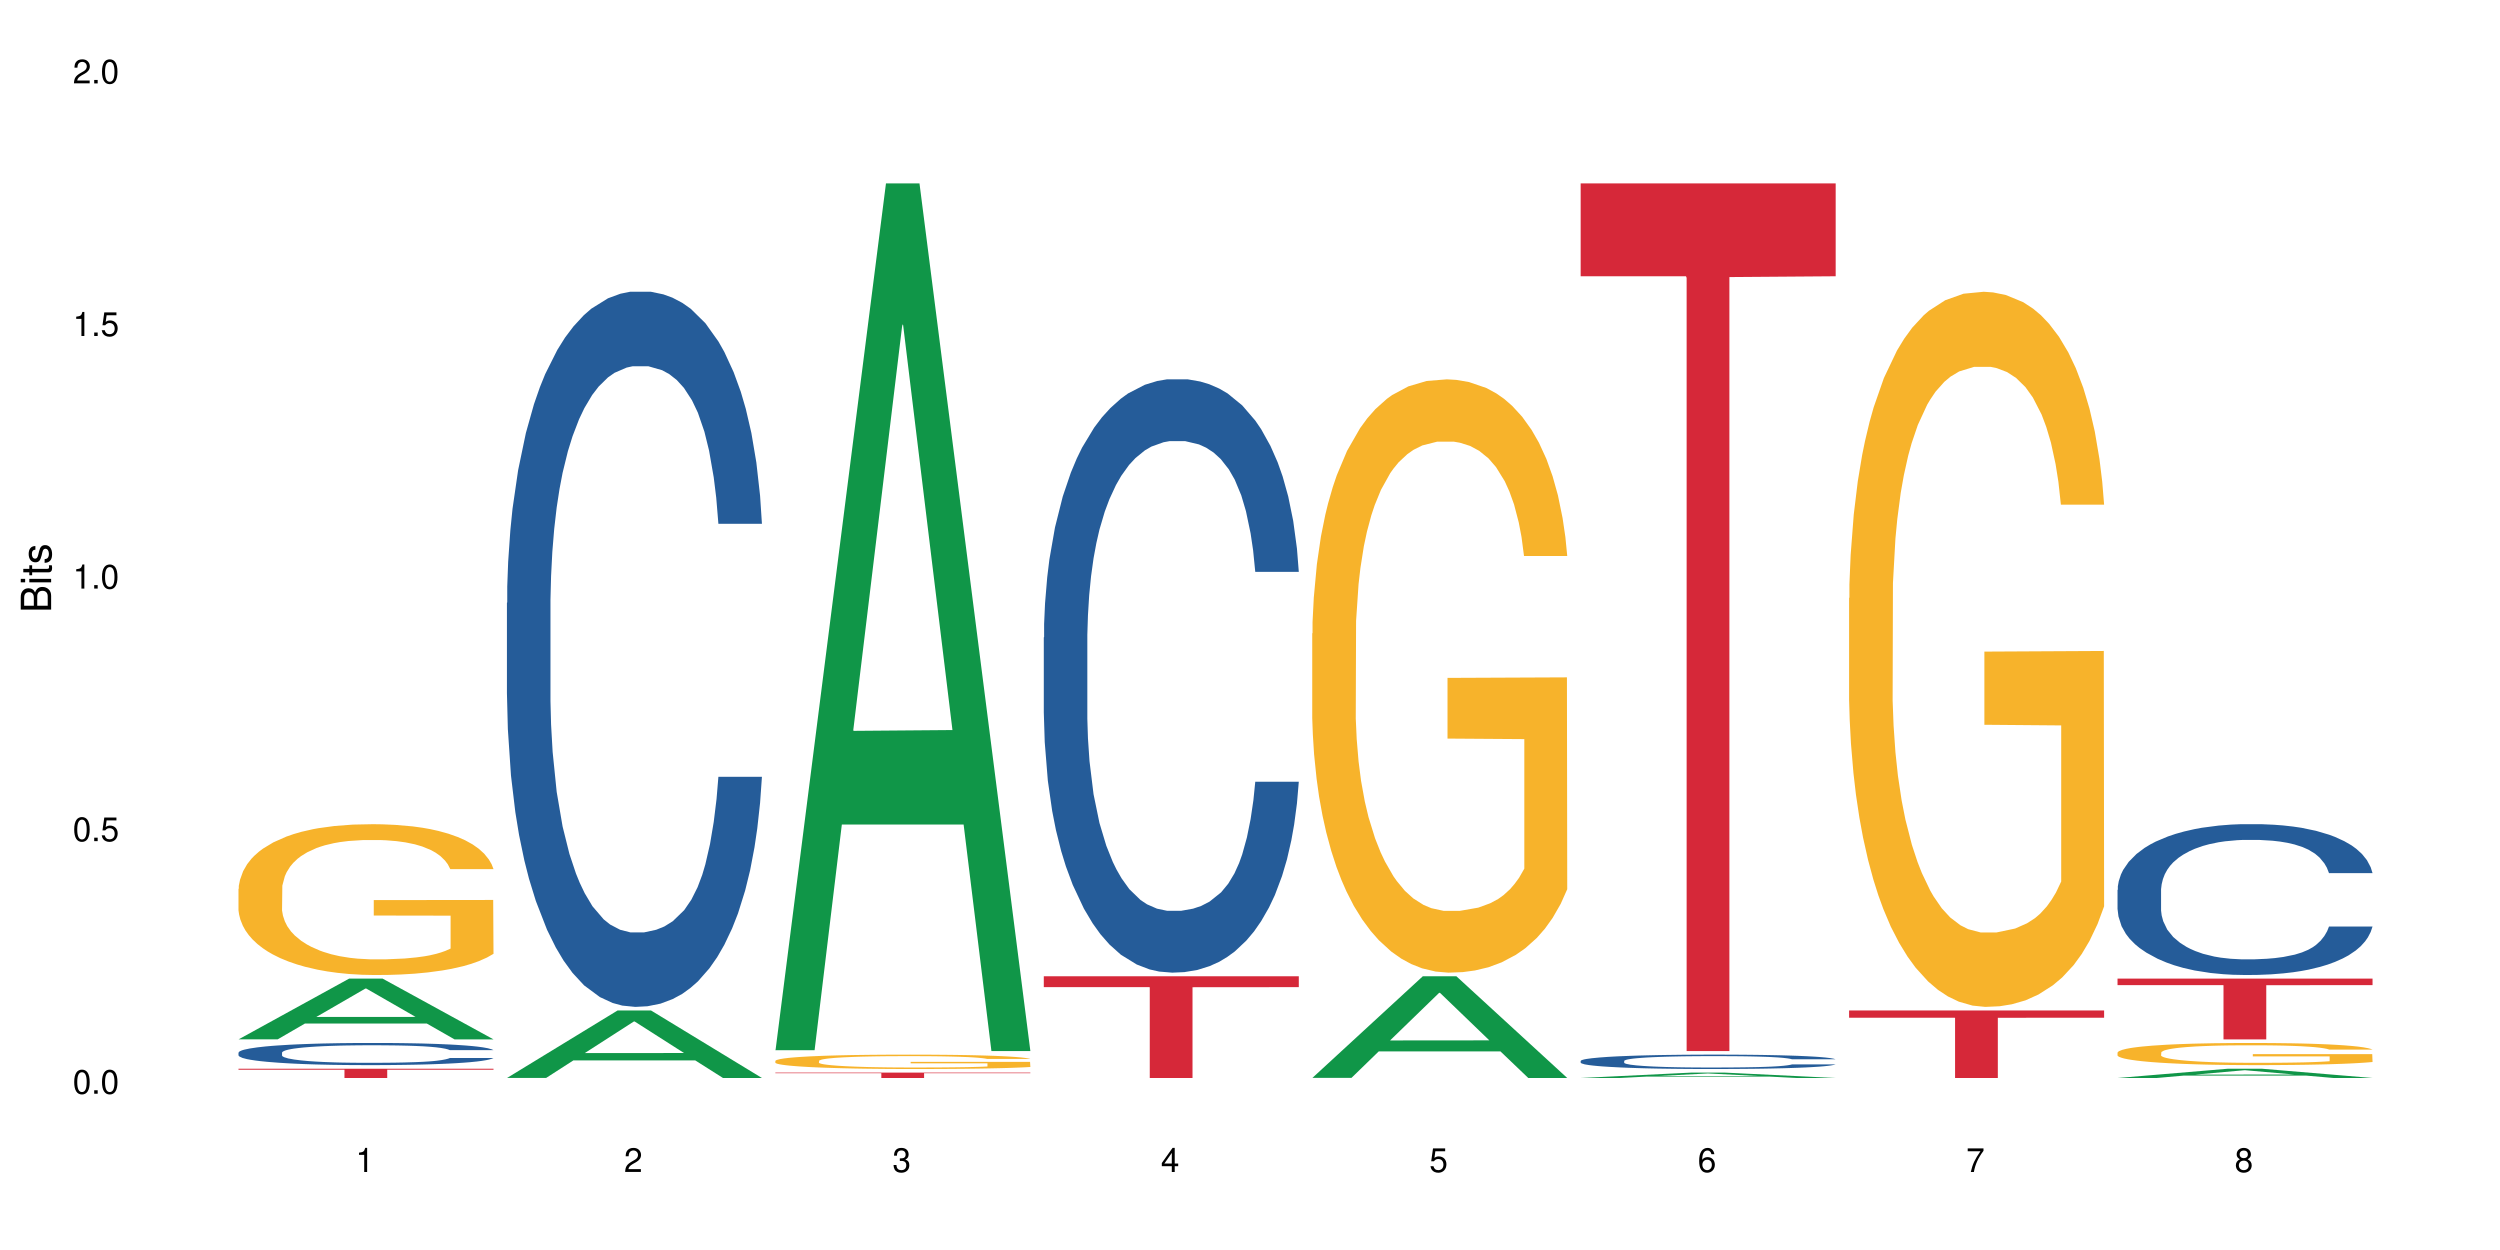 <?xml version="1.0" encoding="UTF-8"?>
<svg xmlns="http://www.w3.org/2000/svg" xmlns:xlink="http://www.w3.org/1999/xlink" width="720pt" height="360pt" viewBox="0 0 720 360" version="1.1">
<defs>
<g>
<symbol overflow="visible" id="glyph0-0">
<path style="stroke:none;" d=""/>
</symbol>
<symbol overflow="visible" id="glyph0-1">
<path style="stroke:none;" d="M 2.641 -6.938 C 2 -6.938 1.422 -6.656 1.078 -6.172 C 0.641 -5.562 0.406 -4.641 0.406 -3.359 C 0.406 -1.016 1.188 0.219 2.641 0.219 C 4.078 0.219 4.859 -1.016 4.859 -3.297 C 4.859 -4.641 4.656 -5.547 4.203 -6.172 C 3.844 -6.656 3.281 -6.938 2.641 -6.938 Z M 2.641 -6.188 C 3.547 -6.188 4 -5.25 4 -3.375 C 4 -1.406 3.562 -0.484 2.625 -0.484 C 1.734 -0.484 1.281 -1.438 1.281 -3.344 C 1.281 -5.25 1.734 -6.188 2.641 -6.188 Z M 2.641 -6.188 "/>
</symbol>
<symbol overflow="visible" id="glyph0-2">
<path style="stroke:none;" d="M 1.828 -1 L 0.828 -1 L 0.828 0 L 1.828 0 Z M 1.828 -1 "/>
</symbol>
<symbol overflow="visible" id="glyph0-3">
<path style="stroke:none;" d="M 4.562 -6.797 L 1.062 -6.797 L 0.547 -3.094 L 1.328 -3.094 C 1.719 -3.562 2.047 -3.734 2.578 -3.734 C 3.484 -3.734 4.062 -3.109 4.062 -2.094 C 4.062 -1.125 3.484 -0.531 2.578 -0.531 C 1.828 -0.531 1.375 -0.906 1.188 -1.672 L 0.328 -1.672 C 0.453 -1.109 0.547 -0.844 0.75 -0.594 C 1.125 -0.078 1.828 0.219 2.594 0.219 C 3.969 0.219 4.922 -0.781 4.922 -2.219 C 4.922 -3.562 4.031 -4.484 2.719 -4.484 C 2.25 -4.484 1.859 -4.359 1.469 -4.062 L 1.734 -5.969 L 4.562 -5.969 Z M 4.562 -6.797 "/>
</symbol>
<symbol overflow="visible" id="glyph0-4">
<path style="stroke:none;" d="M 2.484 -4.938 L 2.484 0 L 3.328 0 L 3.328 -6.938 L 2.766 -6.938 C 2.469 -5.875 2.281 -5.734 0.984 -5.562 L 0.984 -4.938 Z M 2.484 -4.938 "/>
</symbol>
<symbol overflow="visible" id="glyph0-5">
<path style="stroke:none;" d="M 4.859 -0.828 L 1.281 -0.828 C 1.359 -1.406 1.672 -1.781 2.5 -2.281 L 3.469 -2.828 C 4.406 -3.344 4.906 -4.062 4.906 -4.906 C 4.906 -5.484 4.672 -6.031 4.266 -6.406 C 3.859 -6.766 3.375 -6.938 2.719 -6.938 C 1.859 -6.938 1.219 -6.625 0.844 -6.031 C 0.609 -5.672 0.5 -5.234 0.484 -4.531 L 1.328 -4.531 C 1.359 -5.016 1.406 -5.281 1.531 -5.516 C 1.75 -5.938 2.188 -6.203 2.703 -6.203 C 3.469 -6.203 4.031 -5.641 4.031 -4.891 C 4.031 -4.344 3.719 -3.859 3.125 -3.516 L 2.234 -3 C 0.812 -2.172 0.406 -1.531 0.328 -0.016 L 4.859 -0.016 Z M 4.859 -0.828 "/>
</symbol>
<symbol overflow="visible" id="glyph0-6">
<path style="stroke:none;" d="M 2.125 -3.188 L 2.578 -3.188 C 3.5 -3.188 3.984 -2.766 3.984 -1.922 C 3.984 -1.062 3.469 -0.531 2.594 -0.531 C 1.656 -0.531 1.203 -1 1.156 -2.016 L 0.312 -2.016 C 0.344 -1.453 0.438 -1.094 0.609 -0.781 C 0.953 -0.109 1.625 0.219 2.547 0.219 C 3.953 0.219 4.859 -0.625 4.859 -1.938 C 4.859 -2.828 4.516 -3.297 3.703 -3.594 C 4.344 -3.844 4.656 -4.328 4.656 -5.031 C 4.656 -6.219 3.875 -6.938 2.578 -6.938 C 1.203 -6.938 0.484 -6.172 0.453 -4.703 L 1.297 -4.703 C 1.312 -5.125 1.344 -5.359 1.453 -5.578 C 1.641 -5.969 2.062 -6.203 2.594 -6.203 C 3.344 -6.203 3.797 -5.75 3.797 -5 C 3.797 -4.516 3.609 -4.219 3.25 -4.047 C 3.016 -3.953 2.703 -3.922 2.125 -3.906 Z M 2.125 -3.188 "/>
</symbol>
<symbol overflow="visible" id="glyph0-7">
<path style="stroke:none;" d="M 3.141 -1.672 L 3.141 0 L 3.984 0 L 3.984 -1.672 L 4.984 -1.672 L 4.984 -2.438 L 3.984 -2.438 L 3.984 -6.938 L 3.359 -6.938 L 0.266 -2.578 L 0.266 -1.672 Z M 3.141 -2.438 L 1 -2.438 L 3.141 -5.5 Z M 3.141 -2.438 "/>
</symbol>
<symbol overflow="visible" id="glyph0-8">
<path style="stroke:none;" d="M 4.781 -5.125 C 4.609 -6.266 3.891 -6.938 2.844 -6.938 C 2.094 -6.938 1.422 -6.578 1.031 -5.953 C 0.594 -5.266 0.406 -4.422 0.406 -3.172 C 0.406 -2 0.578 -1.25 0.984 -0.641 C 1.359 -0.078 1.953 0.219 2.703 0.219 C 3.984 0.219 4.922 -0.75 4.922 -2.094 C 4.922 -3.375 4.062 -4.281 2.844 -4.281 C 2.172 -4.281 1.641 -4.031 1.281 -3.516 C 1.281 -5.234 1.828 -6.188 2.797 -6.188 C 3.391 -6.188 3.797 -5.797 3.938 -5.125 Z M 2.734 -3.531 C 3.547 -3.531 4.062 -2.953 4.062 -2.031 C 4.062 -1.156 3.484 -0.531 2.703 -0.531 C 1.922 -0.531 1.328 -1.188 1.328 -2.078 C 1.328 -2.938 1.906 -3.531 2.734 -3.531 Z M 2.734 -3.531 "/>
</symbol>
<symbol overflow="visible" id="glyph0-9">
<path style="stroke:none;" d="M 4.984 -6.797 L 0.438 -6.797 L 0.438 -5.969 L 4.109 -5.969 C 2.5 -3.656 1.828 -2.234 1.328 0 L 2.219 0 C 2.594 -2.172 3.453 -4.047 4.984 -6.094 Z M 4.984 -6.797 "/>
</symbol>
<symbol overflow="visible" id="glyph0-10">
<path style="stroke:none;" d="M 3.75 -3.656 C 4.469 -4.094 4.688 -4.438 4.688 -5.078 C 4.688 -6.172 3.844 -6.938 2.641 -6.938 C 1.438 -6.938 0.594 -6.172 0.594 -5.094 C 0.594 -4.438 0.812 -4.094 1.516 -3.656 C 0.734 -3.266 0.359 -2.703 0.359 -1.922 C 0.359 -0.656 1.281 0.219 2.641 0.219 C 3.984 0.219 4.922 -0.656 4.922 -1.922 C 4.922 -2.703 4.531 -3.266 3.75 -3.656 Z M 2.641 -6.188 C 3.359 -6.188 3.812 -5.75 3.812 -5.062 C 3.812 -4.406 3.344 -3.984 2.641 -3.984 C 1.922 -3.984 1.453 -4.406 1.453 -5.078 C 1.453 -5.75 1.922 -6.188 2.641 -6.188 Z M 2.641 -3.266 C 3.484 -3.266 4.062 -2.719 4.062 -1.906 C 4.062 -1.078 3.484 -0.531 2.625 -0.531 C 1.797 -0.531 1.219 -1.094 1.219 -1.906 C 1.219 -2.719 1.781 -3.266 2.641 -3.266 Z M 2.641 -3.266 "/>
</symbol>
<symbol overflow="visible" id="glyph1-0">
<path style="stroke:none;" d=""/>
</symbol>
<symbol overflow="visible" id="glyph1-1">
<path style="stroke:none;" d="M 0 -0.953 L 0 -4.891 C 0 -5.719 -0.234 -6.344 -0.734 -6.797 C -1.188 -7.234 -1.812 -7.469 -2.5 -7.469 C -3.547 -7.469 -4.188 -7 -4.625 -5.875 C -4.984 -6.688 -5.625 -7.094 -6.531 -7.094 C -7.172 -7.094 -7.734 -6.859 -8.141 -6.391 C -8.562 -5.922 -8.75 -5.344 -8.75 -4.5 L -8.75 -0.953 Z M -4.984 -2.062 L -7.766 -2.062 L -7.766 -4.219 C -7.766 -4.844 -7.688 -5.203 -7.453 -5.5 C -7.219 -5.812 -6.859 -5.969 -6.375 -5.969 C -5.891 -5.969 -5.531 -5.812 -5.297 -5.5 C -5.062 -5.203 -4.984 -4.844 -4.984 -4.219 Z M -0.984 -2.062 L -4 -2.062 L -4 -4.781 C -4 -5.766 -3.438 -6.359 -2.484 -6.359 C -1.547 -6.359 -0.984 -5.766 -0.984 -4.781 Z M -0.984 -2.062 "/>
</symbol>
<symbol overflow="visible" id="glyph1-2">
<path style="stroke:none;" d="M -6.281 -1.797 L -6.281 -0.797 L 0 -0.797 L 0 -1.797 Z M -8.75 -1.797 L -8.75 -0.797 L -7.484 -0.797 L -7.484 -1.797 Z M -8.75 -1.797 "/>
</symbol>
<symbol overflow="visible" id="glyph1-3">
<path style="stroke:none;" d="M -6.281 -3.047 L -6.281 -2.016 L -8.016 -2.016 L -8.016 -1.016 L -6.281 -1.016 L -6.281 -0.172 L -5.469 -0.172 L -5.469 -1.016 L -0.719 -1.016 C -0.078 -1.016 0.281 -1.453 0.281 -2.234 C 0.281 -2.5 0.25 -2.719 0.188 -3.047 L -0.641 -3.047 C -0.609 -2.906 -0.594 -2.766 -0.594 -2.562 C -0.594 -2.141 -0.719 -2.016 -1.156 -2.016 L -5.469 -2.016 L -5.469 -3.047 Z M -6.281 -3.047 "/>
</symbol>
<symbol overflow="visible" id="glyph1-4">
<path style="stroke:none;" d="M -4.531 -5.25 C -5.766 -5.25 -6.469 -4.422 -6.469 -2.969 C -6.469 -1.516 -5.719 -0.562 -4.547 -0.562 C -3.562 -0.562 -3.094 -1.062 -2.734 -2.562 L -2.516 -3.484 C -2.344 -4.188 -2.094 -4.469 -1.641 -4.469 C -1.047 -4.469 -0.641 -3.875 -0.641 -3 C -0.641 -2.453 -0.797 -2 -1.062 -1.75 C -1.25 -1.594 -1.422 -1.531 -1.875 -1.469 L -1.875 -0.406 C -0.422 -0.453 0.281 -1.266 0.281 -2.922 C 0.281 -4.5 -0.5 -5.516 -1.719 -5.516 C -2.656 -5.516 -3.172 -4.984 -3.469 -3.734 L -3.703 -2.766 C -3.891 -1.953 -4.156 -1.609 -4.594 -1.609 C -5.188 -1.609 -5.547 -2.125 -5.547 -2.938 C -5.547 -3.75 -5.203 -4.172 -4.531 -4.203 Z M -4.531 -5.25 "/>
</symbol>
</g>
</defs>
<g id="surface6">
<rect x="0" y="0" width="720" height="360" style="fill:rgb(100%,100%,100%);fill-opacity:1;stroke:none;"/>
<path style=" stroke:none;fill-rule:nonzero;fill:rgb(6.275%,58.824%,28.235%);fill-opacity:1;" d="M 68.684 299.324 L 68.766 299.309 L 100.543 281.844 L 110.195 281.844 L 142.129 299.344 L 130.91 299.344 L 122.906 294.773 L 87.832 294.773 L 79.984 299.324 L 68.684 299.324 L 91.203 292.887 L 119.688 292.867 L 105.484 284.703 L 105.328 284.688 L 105.172 284.734 L 91.125 292.867 L 91.203 292.887 Z M 68.684 299.324 "/>
<path style=" stroke:none;fill-rule:nonzero;fill:rgb(14.51%,36.078%,60%);fill-opacity:1;" d="M 68.684 303.152 L 68.773 303.145 L 68.773 303.008 L 69.043 302.785 L 69.672 302.504 L 70.297 302.312 L 71.91 301.969 L 74.148 301.637 L 76.477 301.379 L 78.18 301.227 L 79.703 301.113 L 83.195 300.895 L 85.434 300.785 L 87.852 300.688 L 90.809 300.586 L 92.957 300.527 L 97.793 300.434 L 101.375 300.395 L 104.152 300.375 L 110.152 300.375 L 113.738 300.398 L 116.336 300.43 L 119.199 300.477 L 121.617 300.527 L 125.828 300.656 L 129.59 300.82 L 131.293 300.914 L 133.98 301.094 L 136.039 301.27 L 137.473 301.422 L 139.082 301.637 L 140.516 301.898 L 141.59 302.195 L 142.129 302.445 L 129.59 302.445 L 128.965 302.215 L 128.246 302.031 L 126.902 301.793 L 125.559 301.625 L 123.68 301.457 L 121.977 301.344 L 119.648 301.234 L 117.59 301.164 L 115.438 301.113 L 113.379 301.078 L 109.438 301.043 L 104.871 301.043 L 103.168 301.055 L 99.676 301.102 L 97.793 301.141 L 95.105 301.223 L 93.227 301.297 L 90.988 301.414 L 89.465 301.516 L 87.582 301.664 L 86.242 301.801 L 84.719 301.992 L 83.82 302.137 L 83.016 302.301 L 82.301 302.492 L 81.762 302.699 L 81.402 302.914 L 81.227 303.121 L 81.227 304.027 L 81.402 304.238 L 81.852 304.48 L 83.016 304.836 L 84.719 305.145 L 86.688 305.391 L 88.57 305.566 L 89.645 305.648 L 91.078 305.742 L 93.316 305.855 L 96.539 305.973 L 98.422 306.02 L 101.289 306.066 L 104.242 306.09 L 108.184 306.09 L 111.676 306.066 L 114.004 306.039 L 116.422 305.992 L 119.738 305.891 L 121.797 305.801 L 123.59 305.688 L 124.934 305.578 L 125.828 305.484 L 127.172 305.305 L 128.246 305.105 L 129.051 304.902 L 129.59 304.703 L 142.129 304.703 L 141.59 304.938 L 140.785 305.164 L 139.98 305.332 L 138.727 305.535 L 137.293 305.719 L 135.234 305.922 L 133.531 306.055 L 131.293 306.203 L 129.23 306.312 L 126.992 306.41 L 123.68 306.527 L 121.527 306.586 L 119.199 306.637 L 116.422 306.684 L 112.93 306.727 L 109.168 306.75 L 105.676 306.754 L 101.914 306.742 L 99.137 306.719 L 95.465 306.668 L 90.898 306.562 L 87.582 306.453 L 84.988 306.34 L 82.746 306.223 L 80.238 306.066 L 77.016 305.812 L 75.043 305.613 L 73.699 305.449 L 72.18 305.223 L 71.105 305.02 L 69.852 304.691 L 68.953 304.277 L 68.684 303.957 Z M 68.684 303.152 "/>
<path style=" stroke:none;fill-rule:nonzero;fill:rgb(96.863%,70.196%,16.863%);fill-opacity:1;" d="M 68.684 255.973 L 68.773 255.934 L 68.773 255.141 L 69.133 253.355 L 70.027 250.895 L 71.191 248.871 L 72.445 247.285 L 73.254 246.453 L 74.598 245.262 L 75.762 244.391 L 78.719 242.605 L 82.48 240.938 L 84.539 240.223 L 86.867 239.551 L 90.18 238.797 L 91.703 238.52 L 96.359 237.883 L 101.645 237.484 L 107.469 237.367 L 110.152 237.406 L 113.828 237.566 L 118.844 238 L 121.707 238.398 L 123.949 238.797 L 126.277 239.312 L 129.141 240.105 L 131.828 241.059 L 133.98 242.008 L 136.129 243.199 L 137.918 244.469 L 139.441 245.855 L 140.785 247.523 L 141.59 248.914 L 142.129 250.301 L 129.68 250.301 L 128.965 248.914 L 128.156 247.84 L 126.812 246.531 L 125.469 245.578 L 124.125 244.824 L 121.617 243.793 L 119.469 243.16 L 116.781 242.605 L 114.184 242.246 L 111.23 242.008 L 109.438 241.93 L 104.691 241.93 L 100.391 242.207 L 97.883 242.523 L 96.094 242.844 L 93.586 243.438 L 92.062 243.914 L 91.168 244.23 L 88.48 245.461 L 86.688 246.57 L 85.703 247.324 L 84.449 248.516 L 83.555 249.586 L 82.566 251.172 L 82.031 252.363 L 81.312 255.062 L 81.227 262.203 L 81.492 263.711 L 82.031 265.336 L 82.746 266.766 L 83.82 268.273 L 84.898 269.422 L 86.777 270.973 L 88.391 272.004 L 89.645 272.676 L 92.062 273.746 L 93.047 274.105 L 95.375 274.82 L 97.793 275.375 L 100.75 275.852 L 102.988 276.09 L 106.57 276.285 L 111.141 276.285 L 116.512 276.051 L 119.918 275.73 L 122.246 275.414 L 123.77 275.137 L 125.648 274.699 L 126.992 274.305 L 128.246 273.867 L 129.77 273.191 L 129.77 263.711 L 107.645 263.672 L 107.645 259.227 L 142.039 259.188 L 142.129 274.699 L 140.25 275.77 L 137.918 276.805 L 135.68 277.598 L 133.352 278.27 L 130.039 279.023 L 127.352 279.5 L 123.23 280.055 L 119.469 280.414 L 115.527 280.652 L 112.035 280.77 L 107.914 280.809 L 104.242 280.73 L 100.301 280.492 L 97.168 280.176 L 94.301 279.777 L 91.434 279.262 L 87.852 278.43 L 85.523 277.754 L 83.105 276.922 L 80.688 275.93 L 78.539 274.859 L 77.105 274.027 L 75.672 273.074 L 74.148 271.883 L 72.715 270.535 L 71.641 269.305 L 70.656 267.914 L 69.938 266.605 L 69.223 264.82 L 68.863 263.395 L 68.684 262.164 Z M 68.684 255.973 "/>
<path style=" stroke:none;fill-rule:nonzero;fill:rgb(83.922%,15.686%,22.353%);fill-opacity:1;" d="M 68.684 307.789 L 142.129 307.789 L 142.129 308.074 L 111.52 308.078 L 111.52 310.461 L 99.207 310.461 L 99.207 308.082 L 99.027 308.074 L 68.684 308.074 Z M 68.684 307.789 "/>
<path style=" stroke:none;fill-rule:nonzero;fill:rgb(6.275%,58.824%,28.235%);fill-opacity:1;" d="M 145.996 310.441 L 146.074 310.426 L 177.852 291.023 L 187.504 291.023 L 219.438 310.461 L 208.219 310.461 L 200.215 305.387 L 165.141 305.387 L 157.293 310.441 L 145.996 310.441 L 168.516 303.289 L 196.996 303.27 L 182.793 294.199 L 182.637 294.18 L 182.48 294.234 L 168.438 303.27 L 168.516 303.289 Z M 145.996 310.441 "/>
<path style=" stroke:none;fill-rule:nonzero;fill:rgb(14.51%,36.078%,60%);fill-opacity:1;" d="M 145.996 173.641 L 146.086 173.453 L 146.086 168.934 L 146.352 161.781 L 146.98 152.742 L 147.605 146.531 L 149.219 135.422 L 151.457 124.691 L 153.785 116.406 L 155.488 111.512 L 157.012 107.746 L 160.504 100.781 L 162.742 97.203 L 165.16 94.004 L 168.117 90.805 L 170.266 88.922 L 175.102 85.91 L 178.688 84.59 L 181.461 84.027 L 187.465 84.027 L 191.047 84.777 L 193.645 85.719 L 196.508 87.227 L 198.926 88.922 L 203.137 93.062 L 206.898 98.336 L 208.602 101.348 L 211.289 107.184 L 213.348 112.832 L 214.781 117.727 L 216.395 124.691 L 217.824 133.164 L 218.902 142.766 L 219.438 150.859 L 206.898 150.859 L 206.273 143.328 L 205.555 137.492 L 204.211 129.773 L 202.867 124.316 L 200.988 118.855 L 199.285 115.277 L 196.957 111.699 L 194.898 109.441 L 192.746 107.746 L 190.688 106.617 L 186.746 105.488 L 182.18 105.488 L 180.477 105.863 L 176.984 107.371 L 175.102 108.688 L 172.418 111.324 L 170.535 113.773 L 168.297 117.539 L 166.773 120.738 L 164.895 125.633 L 163.551 129.965 L 162.027 136.176 L 161.133 140.883 L 160.324 146.152 L 159.609 152.367 L 159.07 158.957 L 158.711 165.922 L 158.535 172.699 L 158.535 201.879 L 158.711 208.66 L 159.16 216.566 L 160.324 228.051 L 162.027 238.027 L 163.996 245.934 L 165.879 251.582 L 166.953 254.219 L 168.387 257.23 L 170.625 260.996 L 173.848 264.762 L 175.73 266.27 L 178.598 267.773 L 181.551 268.527 L 185.492 268.527 L 188.984 267.773 L 191.316 266.832 L 193.734 265.328 L 197.047 262.125 L 199.105 259.113 L 200.898 255.535 L 202.242 251.961 L 203.137 248.945 L 204.48 243.109 L 205.555 236.711 L 206.363 230.121 L 206.898 223.719 L 219.438 223.719 L 218.902 231.25 L 218.094 238.594 L 217.289 244.051 L 216.035 250.641 L 214.602 256.477 L 212.543 263.066 L 210.84 267.398 L 208.602 272.105 L 206.539 275.68 L 204.301 278.883 L 200.988 282.648 L 198.84 284.531 L 196.508 286.223 L 193.734 287.73 L 190.238 289.047 L 186.477 289.801 L 182.984 289.988 L 179.223 289.613 L 176.445 288.859 L 172.773 287.164 L 168.207 283.777 L 164.895 280.199 L 162.297 276.621 L 160.055 272.855 L 157.547 267.773 L 154.324 259.488 L 152.355 253.09 L 151.012 247.816 L 149.488 240.477 L 148.414 233.887 L 147.16 223.344 L 146.262 209.977 L 145.996 199.621 Z M 145.996 173.641 "/>
<path style=" stroke:none;fill-rule:nonzero;fill:rgb(6.275%,58.824%,28.235%);fill-opacity:1;" d="M 223.305 302.465 L 223.383 302.23 L 255.16 52.816 L 264.812 52.816 L 296.746 302.699 L 285.527 302.699 L 277.523 237.473 L 242.449 237.473 L 234.602 302.465 L 223.305 302.465 L 245.824 210.488 L 274.305 210.254 L 260.105 93.641 L 259.945 93.406 L 259.789 94.109 L 245.746 210.254 L 245.824 210.488 Z M 223.305 302.465 "/>
<path style=" stroke:none;fill-rule:nonzero;fill:rgb(96.863%,70.196%,16.863%);fill-opacity:1;" d="M 223.305 305.508 L 223.395 305.504 L 223.395 305.43 L 223.75 305.258 L 224.648 305.023 L 225.812 304.832 L 227.066 304.68 L 227.871 304.602 L 229.215 304.488 L 230.379 304.406 L 233.336 304.234 L 237.098 304.074 L 239.156 304.008 L 241.484 303.945 L 244.801 303.871 L 246.32 303.844 L 250.98 303.785 L 256.262 303.746 L 262.086 303.734 L 264.773 303.738 L 268.445 303.754 L 273.461 303.797 L 276.324 303.836 L 278.566 303.871 L 280.895 303.922 L 283.762 303.996 L 286.445 304.086 L 288.598 304.18 L 290.746 304.293 L 292.539 304.414 L 294.059 304.543 L 295.402 304.703 L 296.211 304.836 L 296.746 304.969 L 284.297 304.969 L 283.582 304.836 L 282.773 304.734 L 281.43 304.609 L 280.09 304.52 L 278.746 304.445 L 276.238 304.348 L 274.086 304.289 L 271.398 304.234 L 268.801 304.199 L 265.848 304.18 L 264.055 304.172 L 259.309 304.172 L 255.008 304.195 L 252.5 304.227 L 250.711 304.258 L 248.203 304.312 L 246.68 304.359 L 245.785 304.391 L 243.098 304.508 L 241.305 304.613 L 240.32 304.684 L 239.066 304.797 L 238.172 304.898 L 237.188 305.051 L 236.648 305.164 L 235.934 305.422 L 235.844 306.102 L 236.113 306.246 L 236.648 306.402 L 237.367 306.535 L 238.441 306.68 L 239.516 306.789 L 241.395 306.938 L 243.008 307.035 L 244.262 307.102 L 246.68 307.203 L 247.664 307.234 L 249.992 307.305 L 252.414 307.355 L 255.367 307.402 L 257.605 307.426 L 261.191 307.445 L 265.758 307.445 L 271.133 307.422 L 274.535 307.391 L 276.863 307.359 L 278.387 307.336 L 280.266 307.293 L 281.609 307.254 L 282.863 307.215 L 284.387 307.148 L 284.387 306.246 L 262.266 306.242 L 262.266 305.82 L 296.656 305.816 L 296.746 307.293 L 294.867 307.395 L 292.539 307.492 L 290.297 307.57 L 287.969 307.633 L 284.656 307.703 L 281.969 307.75 L 277.848 307.805 L 274.086 307.836 L 270.145 307.859 L 266.652 307.871 L 262.531 307.875 L 258.859 307.867 L 254.922 307.844 L 251.785 307.812 L 248.918 307.777 L 246.055 307.727 L 242.469 307.648 L 240.141 307.582 L 237.723 307.504 L 235.305 307.41 L 233.156 307.309 L 231.723 307.227 L 230.289 307.137 L 228.766 307.023 L 227.332 306.895 L 226.258 306.777 L 225.273 306.645 L 224.559 306.523 L 223.84 306.352 L 223.484 306.215 L 223.305 306.098 Z M 223.305 305.508 "/>
<path style=" stroke:none;fill-rule:nonzero;fill:rgb(83.922%,15.686%,22.353%);fill-opacity:1;" d="M 223.305 308.91 L 296.746 308.91 L 296.746 309.074 L 266.137 309.078 L 266.137 310.461 L 253.824 310.461 L 253.824 309.078 L 253.645 309.074 L 223.305 309.074 Z M 223.305 308.91 "/>
<path style=" stroke:none;fill-rule:nonzero;fill:rgb(14.51%,36.078%,60%);fill-opacity:1;" d="M 300.613 183.598 L 300.703 183.441 L 300.703 179.691 L 300.973 173.758 L 301.598 166.258 L 302.227 161.105 L 303.836 151.891 L 306.074 142.988 L 308.406 136.113 L 310.105 132.055 L 311.629 128.93 L 315.121 123.148 L 317.359 120.184 L 319.781 117.527 L 322.734 114.871 L 324.883 113.309 L 329.723 110.812 L 333.305 109.719 L 336.082 109.25 L 342.082 109.25 L 345.664 109.875 L 348.262 110.656 L 351.129 111.902 L 353.547 113.309 L 357.754 116.746 L 361.516 121.121 L 363.219 123.617 L 365.906 128.461 L 367.965 133.145 L 369.398 137.207 L 371.012 142.988 L 372.445 150.016 L 373.52 157.98 L 374.055 164.699 L 361.516 164.699 L 360.891 158.449 L 360.172 153.609 L 358.828 147.203 L 357.488 142.676 L 355.605 138.145 L 353.902 135.176 L 351.574 132.211 L 349.516 130.336 L 347.367 128.93 L 345.305 127.992 L 341.363 127.055 L 336.797 127.055 L 335.094 127.367 L 331.602 128.617 L 329.723 129.711 L 327.035 131.898 L 325.152 133.926 L 322.914 137.051 L 321.391 139.707 L 319.512 143.766 L 318.168 147.359 L 316.645 152.516 L 315.75 156.418 L 314.941 160.793 L 314.227 165.945 L 313.688 171.414 L 313.332 177.191 L 313.152 182.816 L 313.152 207.027 L 313.332 212.648 L 313.777 219.211 L 314.941 228.738 L 316.645 237.016 L 318.613 243.574 L 320.496 248.262 L 321.57 250.449 L 323.004 252.945 L 325.242 256.07 L 328.469 259.195 L 330.348 260.445 L 333.215 261.695 L 336.172 262.32 L 340.109 262.32 L 343.605 261.695 L 345.934 260.914 L 348.352 259.664 L 351.664 257.008 L 353.727 254.508 L 355.516 251.543 L 356.859 248.574 L 357.754 246.074 L 359.098 241.23 L 360.172 235.922 L 360.98 230.453 L 361.516 225.145 L 374.055 225.145 L 373.52 231.391 L 372.711 237.484 L 371.906 242.012 L 370.652 247.48 L 369.219 252.32 L 367.16 257.789 L 365.457 261.383 L 363.219 265.285 L 361.16 268.254 L 358.918 270.91 L 355.605 274.031 L 353.457 275.594 L 351.129 277 L 348.352 278.25 L 344.859 279.344 L 341.098 279.969 L 337.602 280.125 L 333.84 279.812 L 331.066 279.188 L 327.391 277.781 L 322.824 274.969 L 319.512 272.004 L 316.914 269.035 L 314.676 265.91 L 312.168 261.695 L 308.941 254.82 L 306.973 249.512 L 305.629 245.137 L 304.105 239.047 L 303.031 233.578 L 301.777 224.832 L 300.883 213.742 L 300.613 205.152 Z M 300.613 183.598 "/>
<path style=" stroke:none;fill-rule:nonzero;fill:rgb(83.922%,15.686%,22.353%);fill-opacity:1;" d="M 300.613 281.16 L 374.055 281.16 L 374.055 284.297 L 343.445 284.324 L 343.445 310.461 L 331.133 310.461 L 331.133 284.352 L 330.953 284.297 L 300.613 284.297 Z M 300.613 281.16 "/>
<path style=" stroke:none;fill-rule:nonzero;fill:rgb(6.275%,58.824%,28.235%);fill-opacity:1;" d="M 377.922 310.434 L 378 310.406 L 409.777 281.16 L 419.43 281.16 L 451.363 310.461 L 440.145 310.461 L 432.141 302.812 L 397.066 302.812 L 389.219 310.434 L 377.922 310.434 L 400.441 299.648 L 428.926 299.621 L 414.723 285.945 L 414.566 285.918 L 414.406 286 L 400.363 299.621 L 400.441 299.648 Z M 377.922 310.434 "/>
<path style=" stroke:none;fill-rule:nonzero;fill:rgb(96.863%,70.196%,16.863%);fill-opacity:1;" d="M 377.922 182.438 L 378.012 182.281 L 378.012 179.16 L 378.371 172.137 L 379.266 162.461 L 380.43 154.504 L 381.684 148.262 L 382.488 144.984 L 383.832 140.305 L 384.996 136.871 L 387.953 129.848 L 391.715 123.293 L 393.773 120.484 L 396.102 117.832 L 399.418 114.867 L 400.941 113.773 L 405.598 111.277 L 410.883 109.719 L 416.703 109.25 L 419.391 109.406 L 423.062 110.027 L 428.078 111.746 L 430.945 113.305 L 433.184 114.867 L 435.512 116.895 L 438.379 120.016 L 441.066 123.762 L 443.215 127.508 L 445.363 132.188 L 447.156 137.184 L 448.68 142.645 L 450.023 149.199 L 450.828 154.66 L 451.363 160.121 L 438.914 160.121 L 438.199 154.66 L 437.395 150.445 L 436.051 145.297 L 434.707 141.551 L 433.363 138.586 L 430.855 134.527 L 428.703 132.031 L 426.02 129.848 L 423.422 128.441 L 420.465 127.508 L 418.672 127.195 L 413.926 127.195 L 409.629 128.285 L 407.121 129.535 L 405.328 130.785 L 402.82 133.125 L 401.297 134.996 L 400.402 136.246 L 397.715 141.082 L 395.926 145.453 L 394.938 148.418 L 393.684 153.098 L 392.789 157.312 L 391.805 163.555 L 391.266 168.234 L 390.551 178.848 L 390.461 206.938 L 390.73 212.867 L 391.266 219.266 L 391.984 224.883 L 393.059 230.812 L 394.133 235.336 L 396.016 241.426 L 397.625 245.48 L 398.879 248.133 L 401.297 252.348 L 402.285 253.75 L 404.613 256.562 L 407.031 258.746 L 409.984 260.617 L 412.227 261.555 L 415.809 262.336 L 420.375 262.336 L 425.75 261.398 L 429.152 260.148 L 431.48 258.902 L 433.004 257.809 L 434.887 256.094 L 436.23 254.531 L 437.484 252.816 L 439.004 250.164 L 439.004 212.867 L 416.883 212.711 L 416.883 195.234 L 451.277 195.078 L 451.363 256.094 L 449.484 260.305 L 447.156 264.363 L 444.918 267.484 L 442.586 270.137 L 439.273 273.102 L 436.586 274.977 L 432.465 277.16 L 428.703 278.562 L 424.766 279.5 L 421.27 279.969 L 417.152 280.125 L 413.48 279.812 L 409.539 278.875 L 406.402 277.629 L 403.539 276.066 L 400.672 274.039 L 397.09 270.762 L 394.762 268.109 L 392.34 264.832 L 389.922 260.93 L 387.773 256.719 L 386.34 253.441 L 384.906 249.695 L 383.387 245.012 L 381.953 239.707 L 380.879 234.871 L 379.891 229.406 L 379.176 224.258 L 378.457 217.234 L 378.102 211.617 L 377.922 206.781 Z M 377.922 182.438 "/>
<path style=" stroke:none;fill-rule:nonzero;fill:rgb(6.275%,58.824%,28.235%);fill-opacity:1;" d="M 455.23 310.461 L 455.309 310.457 L 487.086 308.91 L 496.738 308.91 L 528.676 310.461 L 517.453 310.461 L 509.449 310.055 L 474.375 310.055 L 466.531 310.461 L 455.23 310.461 L 477.75 309.891 L 506.234 309.887 L 492.031 309.164 L 491.875 309.16 L 491.719 309.164 L 477.672 309.887 L 477.75 309.891 Z M 455.23 310.461 "/>
<path style=" stroke:none;fill-rule:nonzero;fill:rgb(14.51%,36.078%,60%);fill-opacity:1;" d="M 455.23 305.535 L 455.32 305.531 L 455.32 305.441 L 455.59 305.297 L 456.215 305.117 L 456.844 304.992 L 458.453 304.77 L 460.695 304.555 L 463.023 304.387 L 464.723 304.289 L 466.246 304.211 L 469.738 304.074 L 471.98 304 L 474.398 303.938 L 477.352 303.871 L 479.504 303.836 L 484.34 303.773 L 487.922 303.746 L 490.699 303.734 L 496.699 303.734 L 500.281 303.75 L 502.879 303.77 L 505.746 303.801 L 508.164 303.836 L 512.375 303.918 L 516.137 304.023 L 517.836 304.082 L 520.523 304.203 L 522.582 304.316 L 524.016 304.414 L 525.629 304.555 L 527.062 304.723 L 528.137 304.918 L 528.676 305.078 L 516.137 305.078 L 515.508 304.926 L 514.793 304.809 L 513.449 304.656 L 512.105 304.547 L 510.223 304.438 L 508.523 304.363 L 506.191 304.293 L 504.133 304.246 L 501.984 304.211 L 499.922 304.191 L 495.984 304.168 L 491.414 304.168 L 489.715 304.176 L 486.219 304.203 L 484.34 304.23 L 481.652 304.285 L 479.77 304.332 L 477.531 304.41 L 476.008 304.473 L 474.129 304.57 L 472.785 304.66 L 471.262 304.785 L 470.367 304.879 L 469.562 304.984 L 468.844 305.109 L 468.309 305.242 L 467.949 305.383 L 467.77 305.52 L 467.77 306.105 L 467.949 306.242 L 468.398 306.398 L 469.562 306.629 L 471.262 306.832 L 473.234 306.988 L 475.113 307.102 L 476.188 307.156 L 477.621 307.215 L 479.859 307.293 L 483.086 307.367 L 484.965 307.398 L 487.832 307.43 L 490.789 307.445 L 494.73 307.445 L 498.223 307.43 L 500.551 307.41 L 502.969 307.379 L 506.281 307.316 L 508.344 307.254 L 510.133 307.184 L 511.477 307.109 L 512.375 307.051 L 513.715 306.934 L 514.793 306.805 L 515.598 306.672 L 516.137 306.543 L 528.676 306.543 L 528.137 306.695 L 527.332 306.844 L 526.523 306.953 L 525.27 307.086 L 523.836 307.203 L 521.777 307.332 L 520.074 307.422 L 517.836 307.516 L 515.777 307.586 L 513.539 307.652 L 510.223 307.727 L 508.074 307.766 L 505.746 307.801 L 502.969 307.828 L 499.477 307.855 L 495.715 307.871 L 492.223 307.875 L 488.461 307.867 L 485.684 307.852 L 482.012 307.816 L 477.441 307.75 L 474.129 307.68 L 471.531 307.605 L 469.293 307.531 L 466.785 307.43 L 463.559 307.262 L 461.59 307.133 L 460.246 307.027 L 458.723 306.879 L 457.648 306.746 L 456.395 306.535 L 455.5 306.266 L 455.23 306.059 Z M 455.23 305.535 "/>
<path style=" stroke:none;fill-rule:nonzero;fill:rgb(83.922%,15.686%,22.353%);fill-opacity:1;" d="M 455.23 52.816 L 528.676 52.816 L 528.676 79.562 L 498.066 79.797 L 498.066 302.699 L 485.75 302.699 L 485.75 80.031 L 485.57 79.562 L 455.23 79.562 Z M 455.23 52.816 "/>
<path style=" stroke:none;fill-rule:nonzero;fill:rgb(96.863%,70.196%,16.863%);fill-opacity:1;" d="M 532.539 172.242 L 532.629 172.055 L 532.629 168.293 L 532.988 159.828 L 533.883 148.168 L 535.047 138.574 L 536.301 131.051 L 537.105 127.098 L 538.449 121.457 L 539.613 117.32 L 542.57 108.855 L 546.332 100.953 L 548.395 97.57 L 550.723 94.371 L 554.035 90.797 L 555.559 89.48 L 560.215 86.473 L 565.5 84.59 L 571.32 84.027 L 574.008 84.215 L 577.68 84.965 L 582.695 87.035 L 585.562 88.918 L 587.801 90.797 L 590.129 93.242 L 592.996 97.004 L 595.684 101.52 L 597.832 106.031 L 599.98 111.676 L 601.773 117.695 L 603.297 124.277 L 604.641 132.18 L 605.445 138.762 L 605.984 145.344 L 593.535 145.344 L 592.816 138.762 L 592.012 133.684 L 590.668 127.477 L 589.324 122.961 L 587.98 119.387 L 585.473 114.496 L 583.324 111.488 L 580.637 108.855 L 578.039 107.16 L 575.082 106.031 L 573.293 105.656 L 568.543 105.656 L 564.246 106.973 L 561.738 108.477 L 559.945 109.984 L 557.438 112.805 L 555.918 115.062 L 555.02 116.566 L 552.332 122.398 L 550.543 127.664 L 549.559 131.238 L 548.305 136.879 L 547.406 141.961 L 546.422 149.484 L 545.883 155.125 L 545.168 167.918 L 545.078 201.773 L 545.348 208.922 L 545.883 216.633 L 546.602 223.402 L 547.676 230.551 L 548.75 236.008 L 550.633 243.344 L 552.242 248.23 L 553.496 251.43 L 555.918 256.508 L 556.902 258.203 L 559.23 261.586 L 561.648 264.219 L 564.605 266.477 L 566.844 267.605 L 570.426 268.547 L 574.992 268.547 L 580.367 267.418 L 583.77 265.914 L 586.098 264.41 L 587.621 263.09 L 589.504 261.023 L 590.848 259.141 L 592.102 257.074 L 593.625 253.875 L 593.625 208.922 L 571.5 208.734 L 571.5 187.664 L 605.895 187.477 L 605.984 261.023 L 604.102 266.102 L 601.773 270.992 L 599.535 274.754 L 597.207 277.953 L 593.891 281.523 L 591.203 283.781 L 587.086 286.414 L 583.324 288.109 L 579.383 289.238 L 575.891 289.801 L 571.77 289.988 L 568.098 289.613 L 564.156 288.484 L 561.02 286.98 L 558.156 285.098 L 555.289 282.652 L 551.707 278.703 L 549.379 275.508 L 546.961 271.555 L 544.543 266.855 L 542.391 261.773 L 540.957 257.824 L 539.527 253.312 L 538.004 247.668 L 536.57 241.273 L 535.496 235.441 L 534.512 228.859 L 533.793 222.652 L 533.078 214.188 L 532.719 207.414 L 532.539 201.586 Z M 532.539 172.242 "/>
<path style=" stroke:none;fill-rule:nonzero;fill:rgb(83.922%,15.686%,22.353%);fill-opacity:1;" d="M 532.539 291.023 L 605.984 291.023 L 605.984 293.105 L 575.375 293.121 L 575.375 310.461 L 563.059 310.461 L 563.059 293.141 L 562.879 293.105 L 532.539 293.105 Z M 532.539 291.023 "/>
<path style=" stroke:none;fill-rule:nonzero;fill:rgb(6.275%,58.824%,28.235%);fill-opacity:1;" d="M 609.848 310.461 L 609.926 310.457 L 641.707 307.789 L 651.355 307.789 L 683.293 310.461 L 672.07 310.461 L 664.066 309.766 L 628.992 309.766 L 621.148 310.461 L 609.848 310.461 L 632.367 309.477 L 660.852 309.473 L 646.648 308.227 L 646.492 308.223 L 646.336 308.23 L 632.289 309.473 L 632.367 309.477 Z M 609.848 310.461 "/>
<path style=" stroke:none;fill-rule:nonzero;fill:rgb(14.51%,36.078%,60%);fill-opacity:1;" d="M 609.848 256.27 L 609.938 256.23 L 609.938 255.277 L 610.207 253.766 L 610.832 251.859 L 611.461 250.551 L 613.074 248.207 L 615.312 245.945 L 617.641 244.195 L 619.344 243.164 L 620.863 242.371 L 624.359 240.902 L 626.598 240.148 L 629.016 239.473 L 631.973 238.797 L 634.121 238.398 L 638.957 237.766 L 642.539 237.484 L 645.316 237.367 L 651.316 237.367 L 654.898 237.527 L 657.496 237.723 L 660.363 238.043 L 662.781 238.398 L 666.992 239.273 L 670.754 240.387 L 672.453 241.02 L 675.141 242.25 L 677.203 243.441 L 678.633 244.477 L 680.246 245.945 L 681.68 247.73 L 682.754 249.758 L 683.293 251.465 L 670.754 251.465 L 670.125 249.875 L 669.41 248.645 L 668.066 247.016 L 666.723 245.863 L 664.84 244.715 L 663.141 243.957 L 660.812 243.203 L 658.75 242.727 L 656.602 242.371 L 654.543 242.133 L 650.602 241.895 L 646.031 241.895 L 644.332 241.973 L 640.84 242.293 L 638.957 242.57 L 636.27 243.125 L 634.391 243.641 L 632.148 244.434 L 630.629 245.109 L 628.746 246.145 L 627.402 247.055 L 625.879 248.367 L 624.984 249.359 L 624.18 250.473 L 623.461 251.781 L 622.926 253.172 L 622.566 254.641 L 622.387 256.07 L 622.387 262.227 L 622.566 263.656 L 623.016 265.324 L 624.18 267.746 L 625.879 269.852 L 627.852 271.52 L 629.73 272.711 L 630.809 273.266 L 632.238 273.898 L 634.48 274.695 L 637.703 275.488 L 639.586 275.805 L 642.449 276.125 L 645.406 276.281 L 649.348 276.281 L 652.84 276.125 L 655.168 275.926 L 657.586 275.609 L 660.902 274.934 L 662.961 274.297 L 664.754 273.543 L 666.094 272.789 L 666.992 272.152 L 668.336 270.922 L 669.41 269.57 L 670.215 268.184 L 670.754 266.832 L 683.293 266.832 L 682.754 268.422 L 681.949 269.969 L 681.141 271.121 L 679.887 272.512 L 678.457 273.742 L 676.395 275.133 L 674.695 276.043 L 672.453 277.039 L 670.395 277.793 L 668.156 278.469 L 664.84 279.262 L 662.691 279.66 L 660.363 280.016 L 657.586 280.332 L 654.094 280.613 L 650.332 280.77 L 646.84 280.809 L 643.078 280.73 L 640.301 280.57 L 636.629 280.215 L 632.062 279.5 L 628.746 278.746 L 626.148 277.992 L 623.91 277.195 L 621.402 276.125 L 618.18 274.375 L 616.207 273.027 L 614.863 271.914 L 613.34 270.367 L 612.266 268.977 L 611.012 266.754 L 610.117 263.934 L 609.848 261.75 Z M 609.848 256.27 "/>
<path style=" stroke:none;fill-rule:nonzero;fill:rgb(96.863%,70.196%,16.863%);fill-opacity:1;" d="M 609.848 303.109 L 609.938 303.102 L 609.938 302.988 L 610.297 302.723 L 611.191 302.363 L 612.355 302.066 L 613.609 301.832 L 614.418 301.711 L 615.762 301.535 L 616.926 301.406 L 619.879 301.145 L 623.641 300.902 L 625.703 300.797 L 628.031 300.699 L 631.344 300.586 L 632.867 300.547 L 637.523 300.453 L 642.809 300.395 L 648.629 300.375 L 651.316 300.383 L 654.988 300.406 L 660.004 300.469 L 662.871 300.527 L 665.109 300.586 L 667.438 300.664 L 670.305 300.777 L 672.992 300.918 L 675.141 301.059 L 677.293 301.234 L 679.082 301.418 L 680.605 301.625 L 681.949 301.867 L 682.754 302.07 L 683.293 302.277 L 670.844 302.277 L 670.125 302.07 L 669.32 301.914 L 667.977 301.723 L 666.633 301.582 L 665.289 301.473 L 662.781 301.32 L 660.633 301.227 L 657.945 301.145 L 655.348 301.094 L 652.391 301.059 L 650.602 301.047 L 645.855 301.047 L 641.555 301.086 L 639.047 301.133 L 637.254 301.18 L 634.746 301.27 L 633.227 301.34 L 632.328 301.383 L 629.641 301.566 L 627.852 301.727 L 626.867 301.84 L 625.613 302.016 L 624.715 302.172 L 623.73 302.402 L 623.195 302.578 L 622.477 302.977 L 622.387 304.023 L 622.656 304.246 L 623.195 304.484 L 623.91 304.691 L 624.984 304.914 L 626.059 305.082 L 627.941 305.312 L 629.555 305.461 L 630.809 305.562 L 633.227 305.719 L 634.211 305.77 L 636.539 305.875 L 638.957 305.957 L 641.914 306.027 L 644.152 306.062 L 647.734 306.09 L 652.301 306.09 L 657.676 306.055 L 661.078 306.008 L 663.41 305.965 L 664.93 305.922 L 666.812 305.859 L 668.156 305.801 L 669.41 305.734 L 670.934 305.637 L 670.934 304.246 L 648.809 304.238 L 648.809 303.586 L 683.203 303.582 L 683.293 305.859 L 681.41 306.016 L 679.082 306.168 L 676.844 306.285 L 674.516 306.383 L 671.199 306.492 L 668.516 306.562 L 664.395 306.645 L 660.633 306.695 L 656.691 306.73 L 653.199 306.75 L 649.078 306.754 L 645.406 306.742 L 641.465 306.707 L 638.332 306.66 L 635.465 306.605 L 632.598 306.527 L 629.016 306.406 L 626.688 306.305 L 624.27 306.184 L 621.852 306.039 L 619.699 305.883 L 618.27 305.758 L 616.836 305.621 L 615.312 305.445 L 613.879 305.246 L 612.805 305.066 L 611.82 304.863 L 611.102 304.668 L 610.387 304.406 L 610.027 304.199 L 609.848 304.016 Z M 609.848 303.109 "/>
<path style=" stroke:none;fill-rule:nonzero;fill:rgb(83.922%,15.686%,22.353%);fill-opacity:1;" d="M 609.848 281.844 L 683.293 281.844 L 683.293 283.719 L 652.684 283.734 L 652.684 299.344 L 640.367 299.344 L 640.367 283.75 L 640.191 283.719 L 609.848 283.719 Z M 609.848 281.844 "/>
<g style="fill:rgb(0%,0%,0%);fill-opacity:1;">
  <use xlink:href="#glyph0-1" x="20.965" y="314.993"/>
  <use xlink:href="#glyph0-2" x="26.302" y="314.993"/>
  <use xlink:href="#glyph0-1" x="28.97" y="314.993"/>
</g>
<g style="fill:rgb(0%,0%,0%);fill-opacity:1;">
  <use xlink:href="#glyph0-1" x="20.965" y="242.251"/>
  <use xlink:href="#glyph0-2" x="26.302" y="242.251"/>
  <use xlink:href="#glyph0-3" x="28.97" y="242.251"/>
</g>
<g style="fill:rgb(0%,0%,0%);fill-opacity:1;">
  <use xlink:href="#glyph0-4" x="20.965" y="169.509"/>
  <use xlink:href="#glyph0-2" x="26.302" y="169.509"/>
  <use xlink:href="#glyph0-1" x="28.97" y="169.509"/>
</g>
<g style="fill:rgb(0%,0%,0%);fill-opacity:1;">
  <use xlink:href="#glyph0-4" x="20.965" y="96.767"/>
  <use xlink:href="#glyph0-2" x="26.302" y="96.767"/>
  <use xlink:href="#glyph0-3" x="28.97" y="96.767"/>
</g>
<g style="fill:rgb(0%,0%,0%);fill-opacity:1;">
  <use xlink:href="#glyph0-5" x="20.965" y="24.024"/>
  <use xlink:href="#glyph0-2" x="26.302" y="24.024"/>
  <use xlink:href="#glyph0-1" x="28.97" y="24.024"/>
</g>
<g style="fill:rgb(0%,0%,0%);fill-opacity:1;">
  <use xlink:href="#glyph0-4" x="102.406" y="337.532"/>
</g>
<g style="fill:rgb(0%,0%,0%);fill-opacity:1;">
  <use xlink:href="#glyph0-5" x="179.715" y="337.532"/>
</g>
<g style="fill:rgb(0%,0%,0%);fill-opacity:1;">
  <use xlink:href="#glyph0-6" x="257.023" y="337.532"/>
</g>
<g style="fill:rgb(0%,0%,0%);fill-opacity:1;">
  <use xlink:href="#glyph0-7" x="334.336" y="337.532"/>
</g>
<g style="fill:rgb(0%,0%,0%);fill-opacity:1;">
  <use xlink:href="#glyph0-3" x="411.645" y="337.532"/>
</g>
<g style="fill:rgb(0%,0%,0%);fill-opacity:1;">
  <use xlink:href="#glyph0-8" x="488.953" y="337.532"/>
</g>
<g style="fill:rgb(0%,0%,0%);fill-opacity:1;">
  <use xlink:href="#glyph0-9" x="566.262" y="337.532"/>
</g>
<g style="fill:rgb(0%,0%,0%);fill-opacity:1;">
  <use xlink:href="#glyph0-10" x="643.57" y="337.532"/>
</g>
<g style="fill:rgb(0%,0%,0%);fill-opacity:1;">
  <use xlink:href="#glyph1-1" x="14.725" y="176.512"/>
  <use xlink:href="#glyph1-2" x="14.725" y="168.508"/>
  <use xlink:href="#glyph1-3" x="14.725" y="165.844"/>
  <use xlink:href="#glyph1-4" x="14.725" y="162.508"/>
</g>
</g>
</svg>
